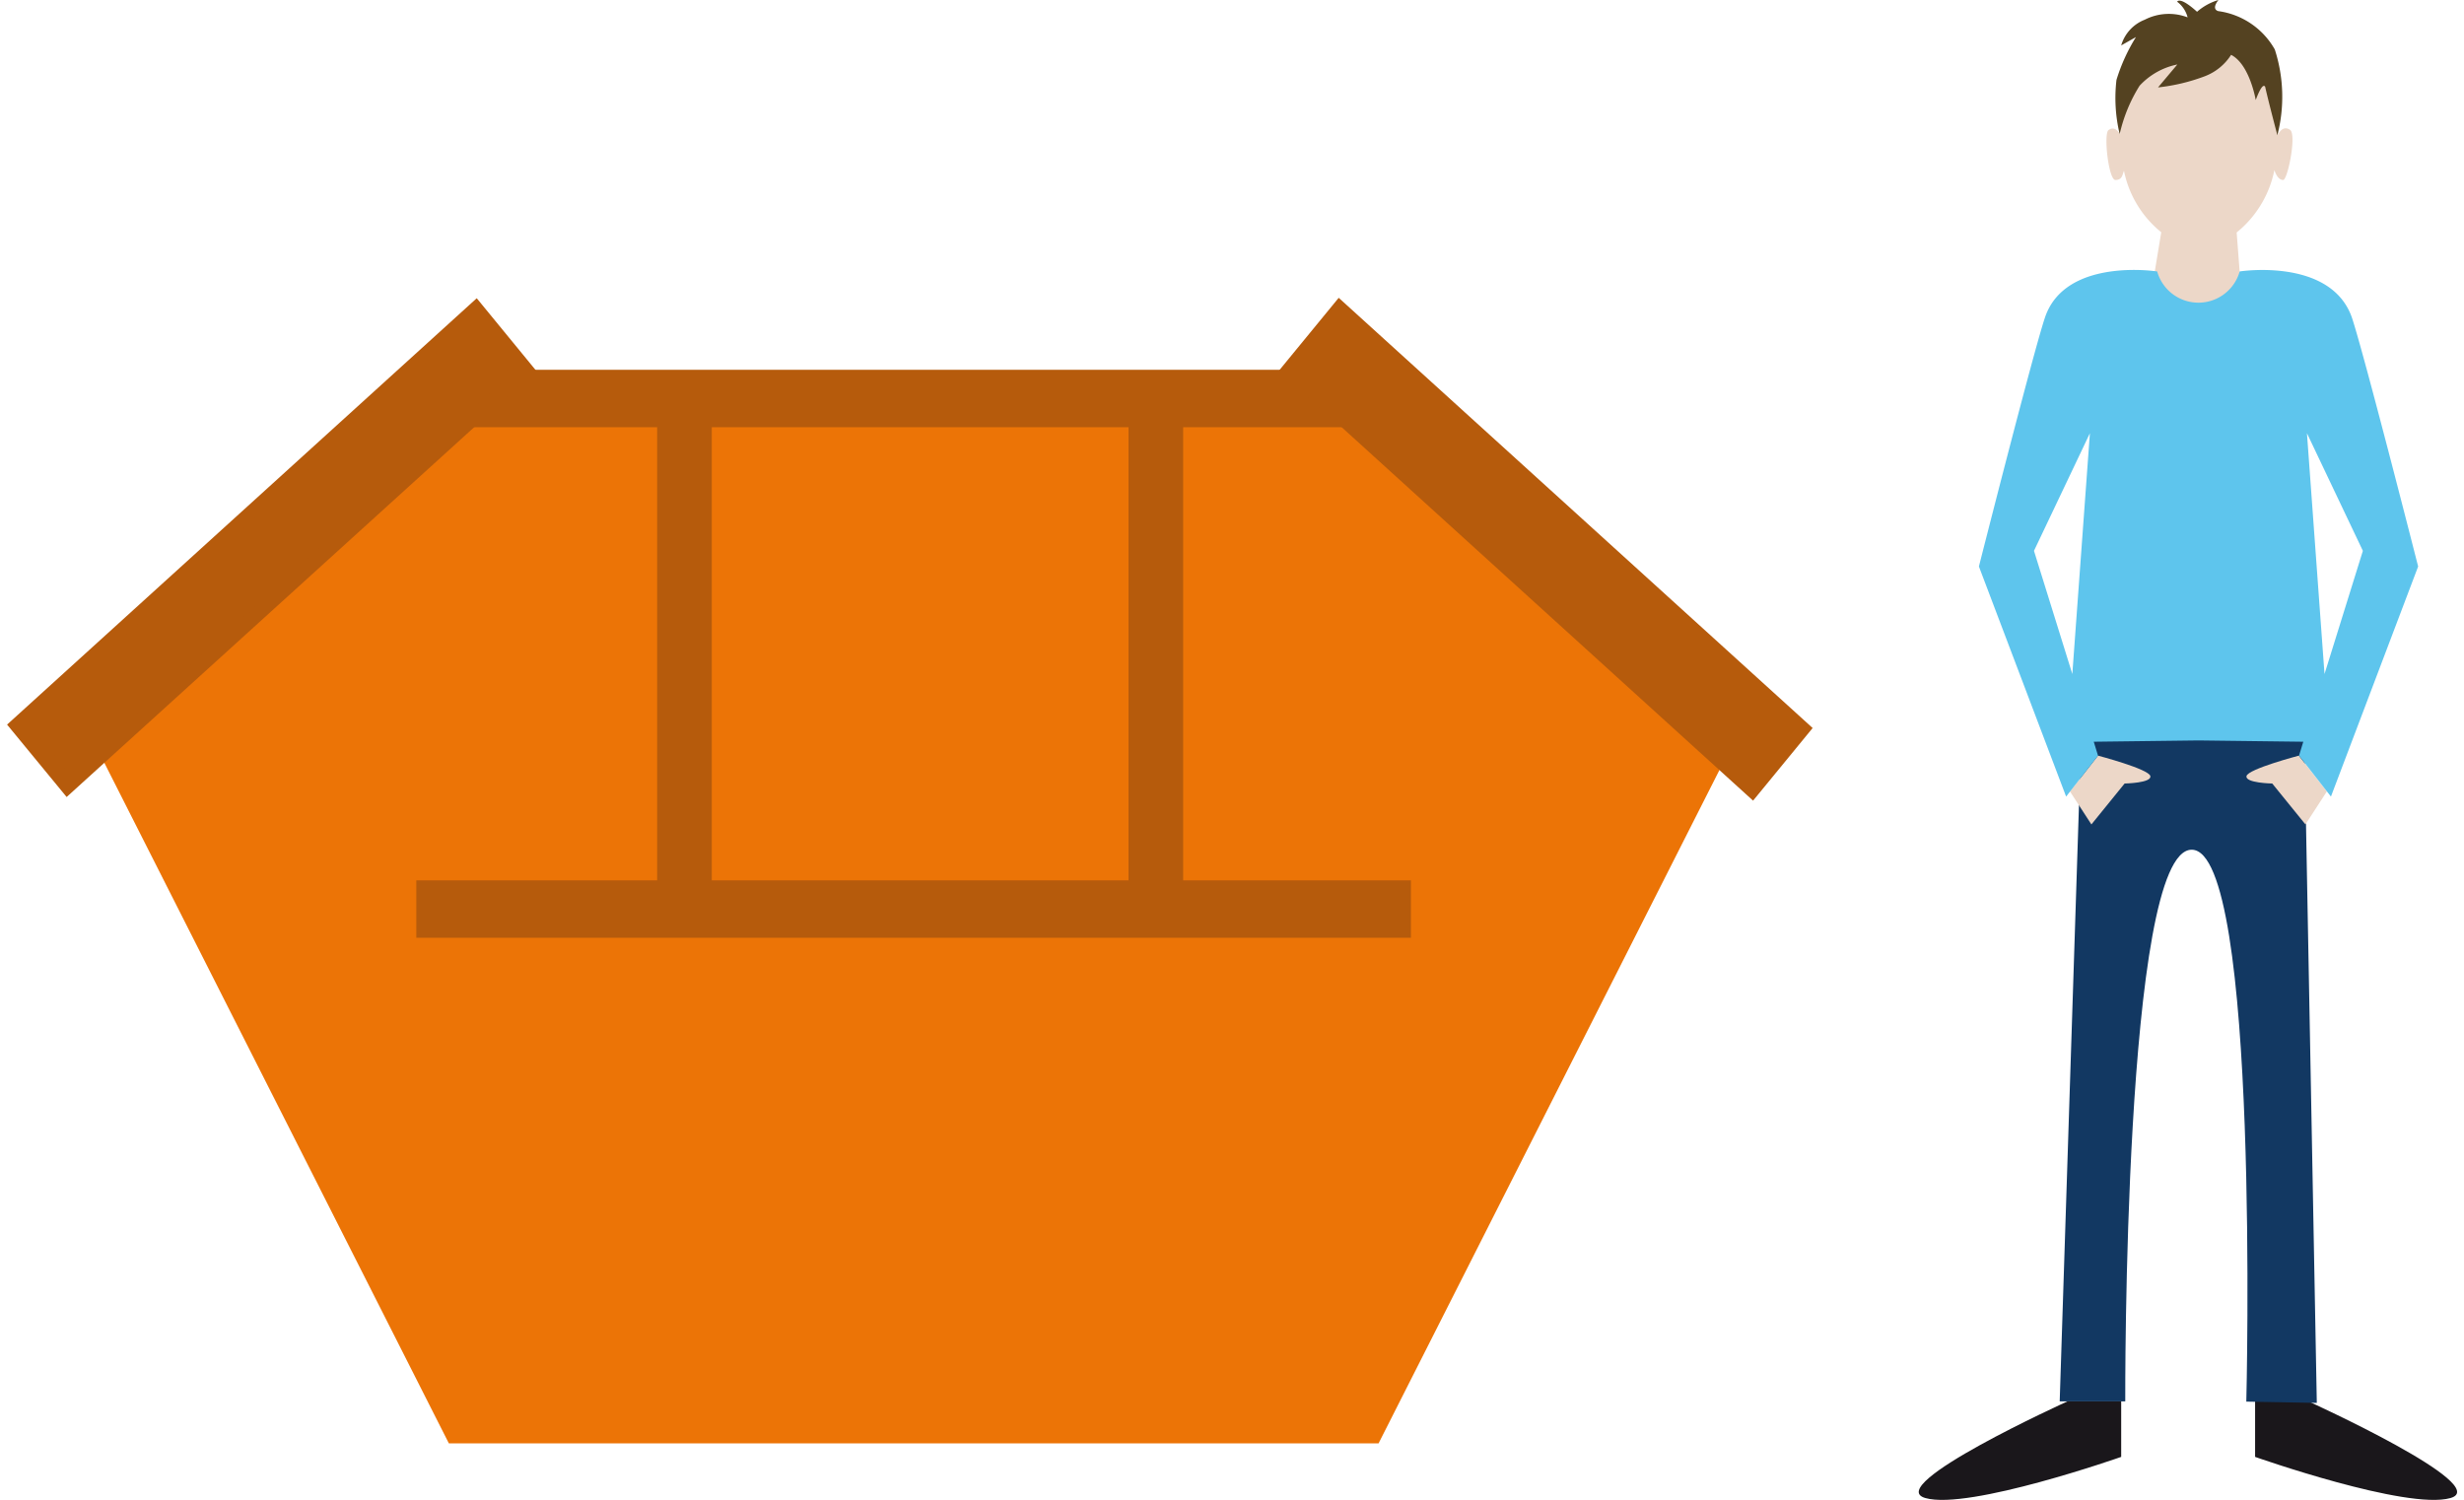 <svg xmlns="http://www.w3.org/2000/svg" width="115" height="70" viewBox="0 0 115 70">
  <title>3cbm-absetzcontainer-mit-deckel</title>
  <g id="Mitte_rechts" data-name="Mitte rechts">
    <g id="_3_cbm_Absetzcontainer_mit_Deckel" data-name="3 cbm Absetzcontainer mit Deckel">
      <g>
        <g>
          <path d="M96.49,65.41s-8.66,3.93-6.63,4.51S99,68,99,68V65.41Z" fill="#1a171b"/>
          <path d="M107.74,65.41s8.66,3.93,6.63,4.51S105.25,68,105.25,68V65.41Z" fill="#1a171b"/>
          <path d="M106.88,6.06c-.26-.17-.45,0-.56.23-.06-2.7-1.68-4.87-3.69-4.87S99,3.57,98.95,6.27c-.11-.19-.3-.37-.54-.2s0,2.33.32,2.33.32-.23.4-.43a4.94,4.94,0,0,0,1.74,2.87l-.68,4.12,4.53.22-.33-4.33a5,5,0,0,0,1.76-2.91c.07.21.2.46.41.46S107.2,6.27,106.88,6.06Z" fill="#ecd7c8"/>
          <path d="M104.13,2.56a2.52,2.52,0,0,1-1.23,1,8.84,8.84,0,0,1-2.18.52l.9-1.07A3.29,3.29,0,0,0,99.86,4a7.22,7.22,0,0,0-.93,2.26,7.23,7.23,0,0,1-.15-2.53,8.44,8.44,0,0,1,.91-2L99,2.12A1.84,1.84,0,0,1,100.1.92a2.46,2.46,0,0,1,2-.11,1.31,1.31,0,0,0-.49-.73c.18-.24.93.47.93.47a2.67,2.67,0,0,1,1-.55c-.36.46,0,.52,0,.52a3.58,3.58,0,0,1,2.63,1.79,7.18,7.18,0,0,1,.12,4s-.42-1.58-.57-2.26c-.14-.24-.44.62-.44.62S105,3,104.13,2.56Z" fill="#544221"/>
          <path d="M97.13,34.48l-1,30.93h3.06s-.1-25.75,3.1-25.75,2.55,25.76,2.55,25.76l3.29.06-.58-31.07Z" fill="#123862"/>
          <path d="M107.29,35.27s-2.36.62-2.44.95,1.2.35,1.2.35l1.55,1.91,1-1.54Z" fill="#ecd7c8"/>
          <path d="M97.92,35.27s2.36.62,2.44.95-1.2.35-1.2.35l-1.55,1.91-1-1.54Z" fill="#ecd7c8"/>
          <path d="M109.76,14.8c-1-2.79-5.23-2.13-5.23-2.13a2,2,0,0,1-3.85,0S96.41,12,95.45,14.8c-.52,1.51-3.09,11.64-3.09,11.64l4.07,10.74,1.49-1.91-.2-.65,4.89-.06,4.89.06-.2.65,1.49,1.91,4.07-10.74S110.28,16.31,109.76,14.8ZM94.93,25.71l2.61-5.49-.82,11.24Zm13.56,5.75-.82-11.24,2.61,5.49Z" fill="#5ec5ed"/>
        </g>
        <polygon points="63.34 18.32 81.01 34.44 64.34 67.37 20.95 67.37 4.28 34.44 21.95 18.32 63.34 18.32" fill="#ec7406"/>
        <rect x="30.67" y="18.73" width="2.55" height="23.09" fill="#b65b0c"/>
        <rect x="52.67" y="18.73" width="2.55" height="23.09" fill="#b65b0c"/>
        <rect x="41.3" y="19.22" width="2.68" height="46.42" transform="translate(0.21 85.07) rotate(-90)" fill="#b65b0c"/>
        <rect x="41.3" y="-4.61" width="2.68" height="46.42" transform="translate(24.05 61.24) rotate(-90)" fill="#b65b0c"/>
        <polygon points="22.25 13.92 25.03 17.31 3.11 37.2 0.33 33.82 22.25 13.92" fill="#b65b0c"/>
        <polygon points="62.48 13.9 59.7 17.29 81.82 37.37 84.6 33.98 62.48 13.9" fill="#b65b0c"/>
        <polygon points="21.88 15.14 23.83 17.51 3.27 36.17 1.32 33.8 21.88 15.14" fill="#b65b0c"/>
      </g>
    </g>
  </g>
</svg>
